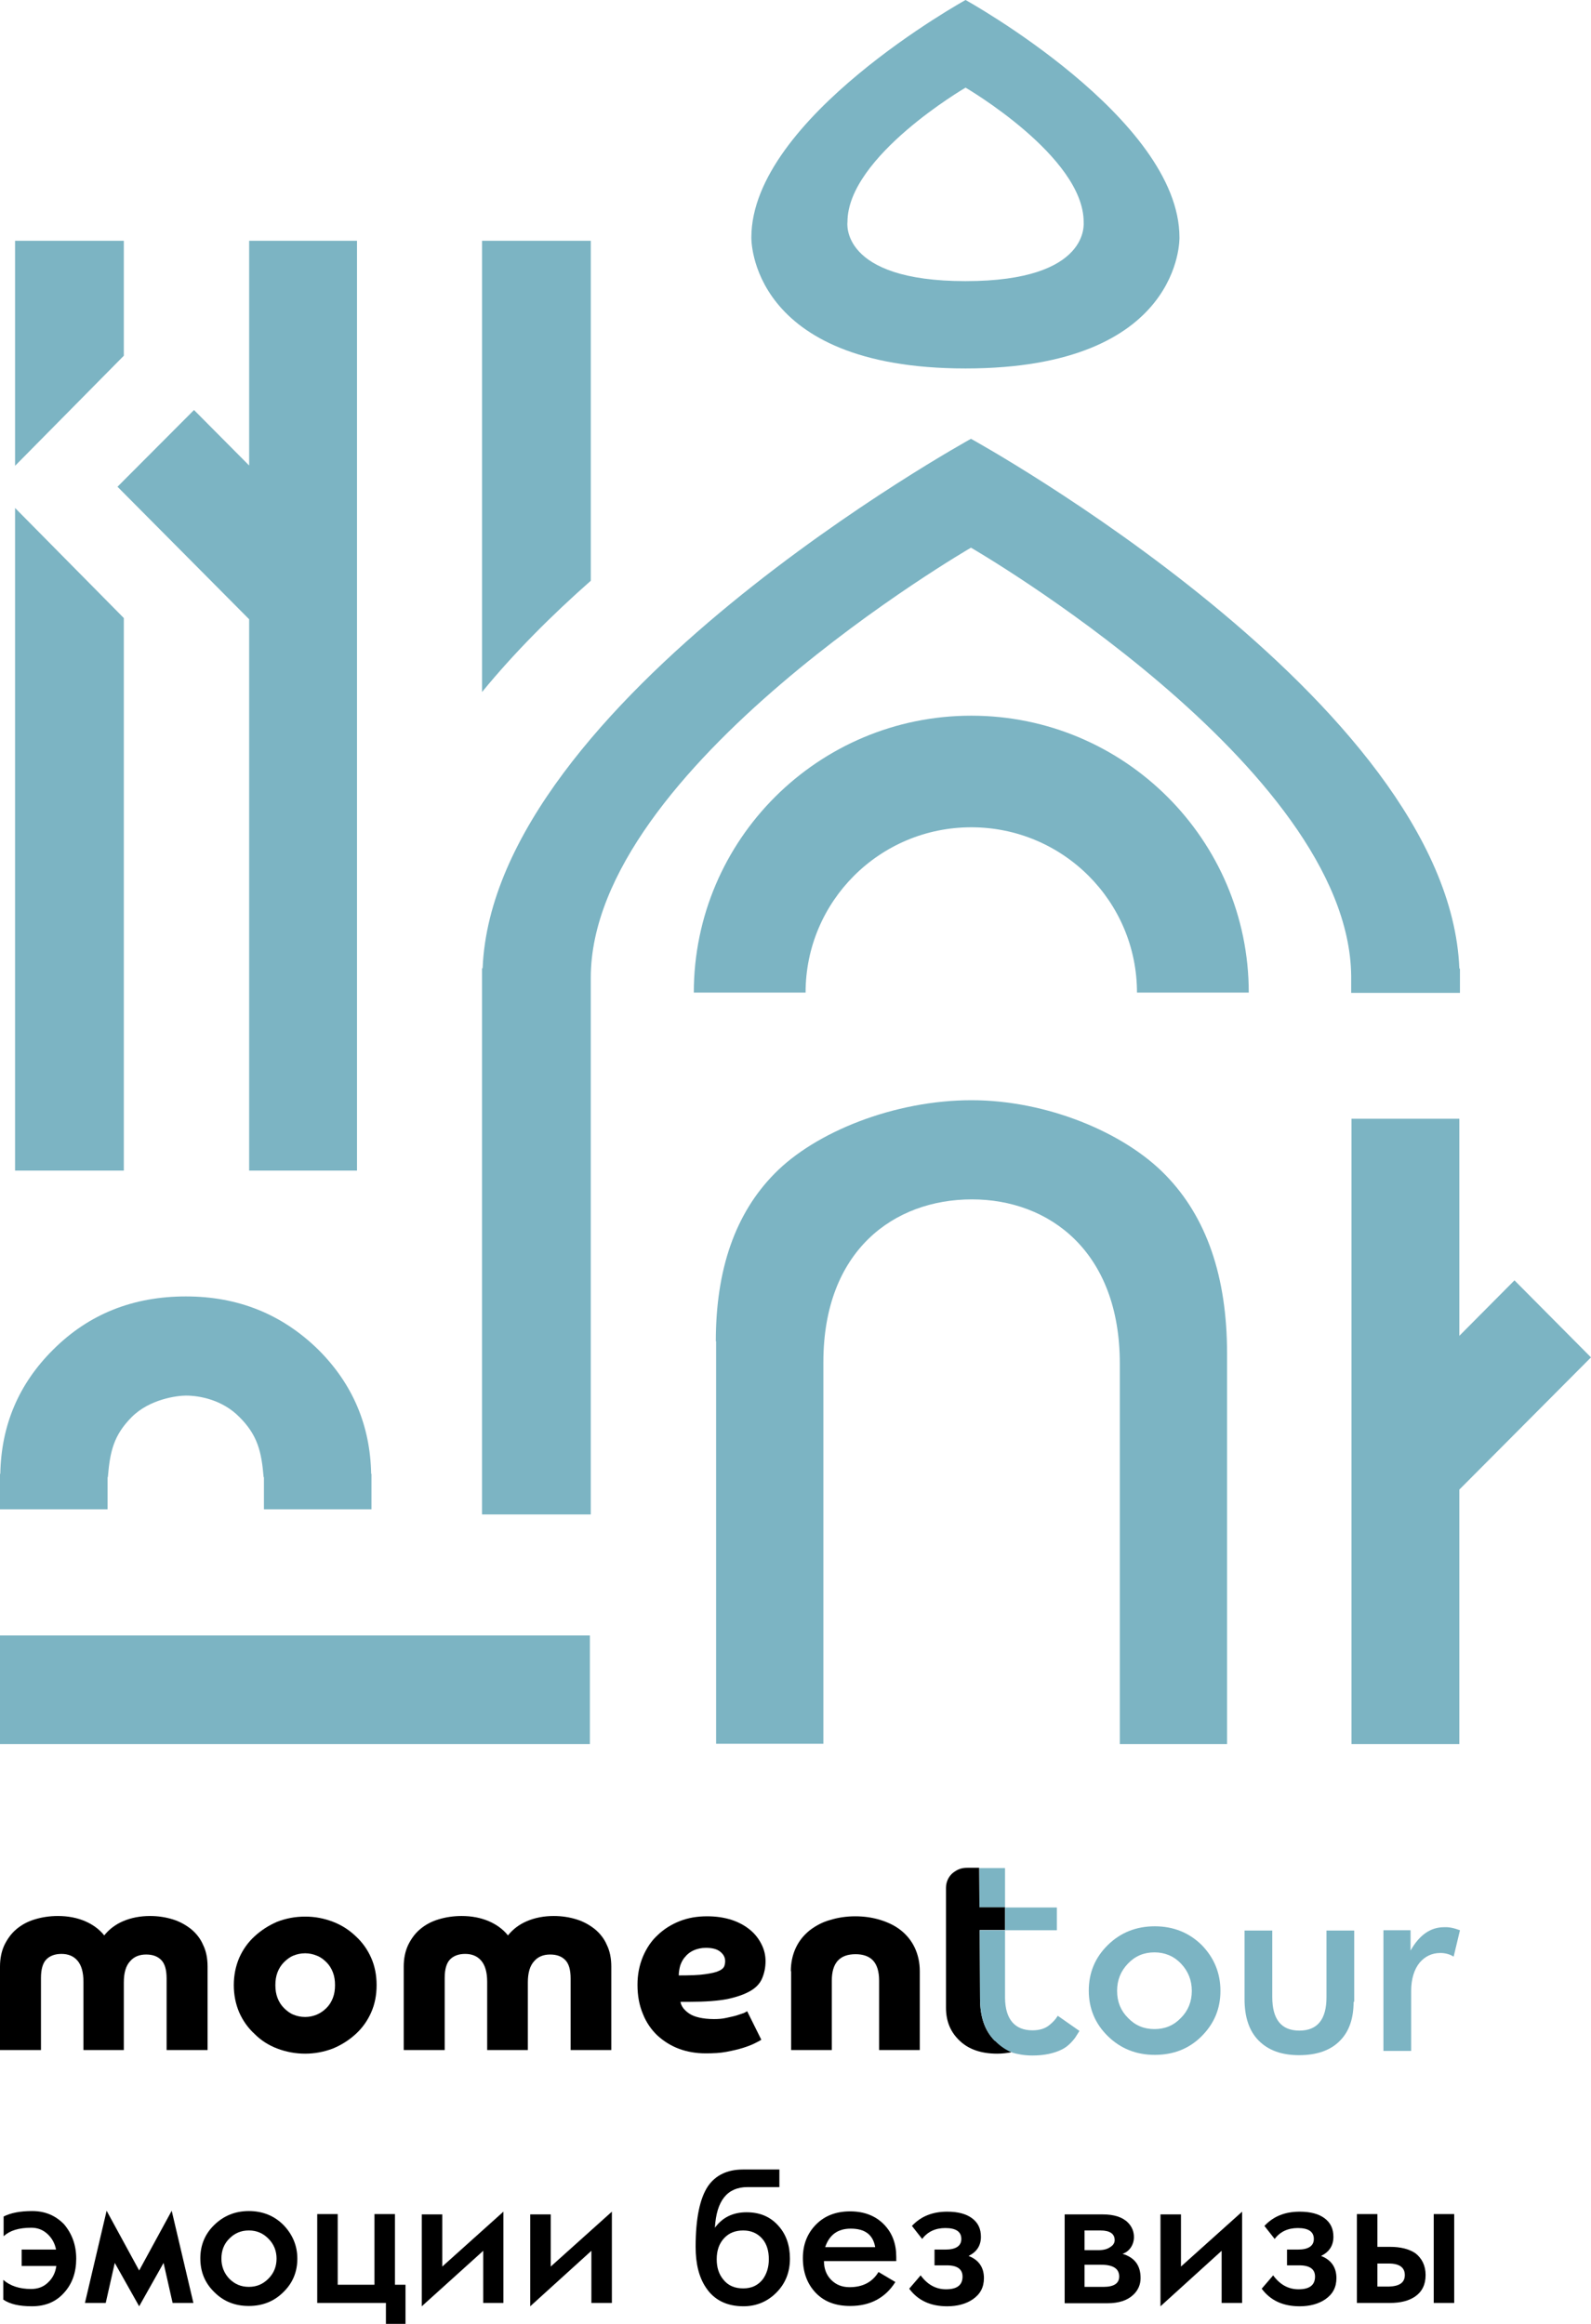 <?xml version="1.0" encoding="UTF-8"?> <svg xmlns="http://www.w3.org/2000/svg" width="126" height="184" viewBox="0 0 126 184" fill="none"> <g clip-path="url(#clip0_111_160)"> <path d="M6.036 178.837C6.036 179.918 5.725 180.806 5.105 181.502C4.461 182.247 3.602 182.607 2.528 182.607C1.526 182.607 0.787 182.439 0.262 182.079V180.518C0.81 180.998 1.55 181.238 2.457 181.238C3.006 181.238 3.459 181.07 3.817 180.71C4.175 180.374 4.389 179.942 4.461 179.413H1.717V178.117H4.437C4.342 177.613 4.103 177.204 3.769 176.892C3.411 176.556 2.982 176.388 2.481 176.388C1.502 176.388 0.787 176.604 0.286 177.06V175.5C0.858 175.211 1.598 175.067 2.552 175.067C3.578 175.067 4.413 175.428 5.081 176.124C5.702 176.868 6.036 177.757 6.036 178.837Z" fill="black"></path> <path d="M15.316 182.343H13.67L12.954 179.174L11.021 182.608L9.089 179.174L8.373 182.343H6.727L8.444 175.044L11.021 179.774L13.598 175.044L15.316 182.343Z" fill="black"></path> <path d="M23.548 178.837C23.548 179.87 23.19 180.758 22.45 181.478C21.711 182.223 20.78 182.583 19.707 182.583C18.609 182.583 17.702 182.223 16.963 181.478C16.223 180.758 15.865 179.87 15.865 178.813C15.865 177.781 16.223 176.892 16.963 176.172C17.702 175.452 18.609 175.067 19.707 175.067C20.78 175.067 21.711 175.428 22.45 176.172C23.166 176.916 23.548 177.805 23.548 178.837ZM21.902 178.837C21.902 178.213 21.687 177.685 21.257 177.252C20.828 176.82 20.327 176.604 19.707 176.604C19.086 176.604 18.585 176.82 18.156 177.252C17.726 177.685 17.535 178.213 17.535 178.837C17.535 179.461 17.75 179.99 18.156 180.422C18.585 180.854 19.086 181.07 19.707 181.07C20.327 181.07 20.828 180.854 21.257 180.422C21.687 179.99 21.902 179.461 21.902 178.837Z" fill="black"></path> <path d="M32.09 184.001H30.563V182.344H25.123V175.309H26.745V180.903H29.656V175.309H31.279V180.903H32.114V184.001H32.09Z" fill="black"></path> <path d="M39.892 182.344H38.27V178.214L33.402 182.608V175.332H35.025V179.462L39.868 175.116V182.344H39.892Z" fill="black"></path> <path d="M48.458 182.344H46.836V178.214L41.992 182.608V175.332H43.615V179.462L48.458 175.116V182.344Z" fill="black"></path> <path d="M59.194 173.171C57.595 173.171 56.736 174.251 56.617 176.389C57.213 175.572 58.048 175.164 59.122 175.164C60.196 175.164 61.031 175.524 61.675 176.268C62.271 176.941 62.558 177.805 62.558 178.838C62.558 179.918 62.2 180.807 61.484 181.527C60.768 182.247 59.886 182.607 58.883 182.607C57.547 182.607 56.545 182.103 55.901 181.119C55.352 180.302 55.09 179.222 55.09 177.901C55.09 175.668 55.424 174.059 56.068 173.099C56.664 172.235 57.595 171.778 58.836 171.778H61.723V173.171H59.194ZM60.888 178.886C60.888 178.213 60.721 177.661 60.363 177.253C59.981 176.821 59.48 176.605 58.86 176.605C58.239 176.605 57.738 176.797 57.356 177.205C56.951 177.637 56.76 178.189 56.76 178.886C56.76 179.534 56.927 180.062 57.285 180.494C57.667 180.975 58.191 181.191 58.86 181.191C59.528 181.191 60.029 180.951 60.41 180.47C60.721 180.038 60.888 179.51 60.888 178.886Z" fill="black"></path> <path d="M71.004 179.03H65.254C65.254 179.63 65.445 180.134 65.827 180.518C66.209 180.903 66.686 181.095 67.282 181.095C68.332 181.095 69.095 180.686 69.573 179.894L70.909 180.686C70.121 181.935 68.928 182.583 67.33 182.583C66.185 182.583 65.278 182.247 64.61 181.551C63.942 180.855 63.584 179.942 63.584 178.79C63.584 177.709 63.942 176.821 64.634 176.124C65.326 175.428 66.232 175.092 67.33 175.092C68.451 175.092 69.358 175.452 70.026 176.148C70.67 176.821 70.98 177.661 70.98 178.694V179.03H71.004ZM69.31 177.925C69.143 176.941 68.499 176.46 67.378 176.46C66.352 176.46 65.684 176.941 65.35 177.925H69.31Z" fill="black"></path> <path d="M77.923 180.375C77.923 181.095 77.637 181.647 77.04 182.056C76.515 182.416 75.823 182.608 75.012 182.608C73.7 182.608 72.698 182.152 72.006 181.215L72.912 180.159C73.437 180.879 74.106 181.263 74.917 181.263C75.799 181.263 76.229 180.927 76.229 180.255C76.229 179.678 75.823 179.366 74.988 179.366H74.01V178.118H74.869C75.704 178.118 76.133 177.83 76.133 177.277C76.133 176.701 75.704 176.413 74.869 176.413C74.082 176.413 73.461 176.701 73.032 177.277L72.221 176.245C72.936 175.476 73.867 175.116 75.012 175.116C75.847 175.116 76.515 175.284 76.992 175.644C77.47 176.005 77.684 176.485 77.684 177.109C77.684 177.805 77.35 178.31 76.706 178.622C77.517 178.934 77.923 179.534 77.923 180.375Z" fill="black"></path> <path d="M90.329 180.374C90.329 180.879 90.138 181.335 89.756 181.695C89.279 182.151 88.587 182.367 87.704 182.367H84.316V175.332H87.323C88.229 175.332 88.897 175.548 89.327 175.98C89.637 176.292 89.804 176.677 89.804 177.133C89.804 177.445 89.709 177.733 89.542 177.973C89.374 178.213 89.136 178.381 88.897 178.454C89.852 178.742 90.329 179.366 90.329 180.374ZM88.277 177.373C88.277 176.869 87.895 176.605 87.156 176.605H85.891V178.165H86.965C87.37 178.165 87.68 178.093 87.919 177.925C88.158 177.781 88.277 177.589 88.277 177.373ZM88.635 180.254C88.635 179.63 88.158 179.318 87.203 179.318H85.891V181.071H87.394C88.229 181.071 88.635 180.783 88.635 180.254Z" fill="black"></path> <path d="M98.37 182.344H96.748V178.214L91.904 182.608V175.332H93.527V179.462L98.37 175.116V182.344Z" fill="black"></path> <path d="M105.839 180.375C105.839 181.095 105.553 181.647 104.956 182.056C104.431 182.416 103.739 182.608 102.928 182.608C101.616 182.608 100.614 182.152 99.922 181.215L100.829 180.159C101.353 180.879 102.021 181.263 102.833 181.263C103.715 181.263 104.145 180.927 104.145 180.255C104.145 179.678 103.739 179.366 102.904 179.366H101.926V178.118H102.785C103.62 178.118 104.05 177.83 104.05 177.277C104.05 176.701 103.62 176.413 102.785 176.413C101.998 176.413 101.377 176.701 100.948 177.277L100.137 176.245C100.852 175.476 101.783 175.116 102.928 175.116C103.763 175.116 104.431 175.284 104.908 175.644C105.386 176.005 105.6 176.485 105.6 177.109C105.6 177.805 105.266 178.31 104.622 178.622C105.433 178.934 105.839 179.534 105.839 180.375Z" fill="black"></path> <path d="M112.901 180.135C112.901 180.903 112.615 181.456 112.066 181.84C111.565 182.176 110.921 182.344 110.062 182.344H107.461V175.309H109.083V177.902H110.085C110.921 177.902 111.589 178.07 112.09 178.406C112.615 178.814 112.901 179.391 112.901 180.135ZM111.255 180.135C111.255 179.535 110.825 179.222 109.99 179.222H109.083V181.047H109.99C110.825 181.023 111.255 180.735 111.255 180.135ZM115.167 182.344H113.545V175.309H115.167V182.344Z" fill="black"></path> <path d="M0 155.715C0 155.067 0.119 154.49 0.358 153.986C0.596 153.506 0.907 153.074 1.312 152.738C1.718 152.401 2.195 152.137 2.768 151.969C3.316 151.801 3.937 151.705 4.581 151.705C5.392 151.705 6.108 151.849 6.728 152.113C7.349 152.377 7.874 152.762 8.255 153.242C8.637 152.762 9.138 152.377 9.758 152.113C10.379 151.849 11.095 151.705 11.882 151.705C12.526 151.705 13.123 151.801 13.671 151.969C14.22 152.137 14.697 152.401 15.127 152.738C15.532 153.074 15.866 153.482 16.081 153.986C16.32 154.466 16.439 155.043 16.439 155.715V162.318H13.194V156.651C13.194 155.955 13.051 155.475 12.765 155.187C12.478 154.899 12.097 154.755 11.572 154.755C11.047 154.755 10.617 154.923 10.307 155.283C9.973 155.643 9.806 156.195 9.806 156.964V162.318H6.609V156.916C6.609 156.147 6.442 155.595 6.132 155.235C5.822 154.875 5.392 154.707 4.867 154.707C4.366 154.707 3.961 154.851 3.674 155.139C3.388 155.427 3.245 155.931 3.245 156.603V162.318H0V155.715Z" fill="black"></path> <path d="M18.516 157.18C18.516 156.411 18.659 155.691 18.945 155.018C19.231 154.37 19.637 153.794 20.162 153.314C20.687 152.833 21.283 152.449 21.951 152.161C22.643 151.897 23.359 151.753 24.17 151.753C24.958 151.753 25.673 151.897 26.365 152.161C27.057 152.425 27.654 152.809 28.179 153.314C28.703 153.794 29.109 154.37 29.395 155.018C29.682 155.667 29.825 156.387 29.825 157.18C29.825 157.972 29.682 158.692 29.395 159.341C29.109 159.989 28.703 160.565 28.179 161.045C27.654 161.526 27.057 161.91 26.365 162.198C25.673 162.462 24.934 162.606 24.17 162.606C23.383 162.606 22.643 162.462 21.951 162.198C21.259 161.934 20.663 161.55 20.162 161.045C19.637 160.565 19.231 159.989 18.945 159.341C18.659 158.668 18.516 157.948 18.516 157.18ZM24.17 159.701C24.504 159.701 24.814 159.629 25.101 159.509C25.387 159.389 25.649 159.196 25.864 158.98C26.079 158.764 26.246 158.5 26.365 158.188C26.485 157.876 26.532 157.54 26.532 157.18C26.532 156.819 26.485 156.483 26.365 156.171C26.246 155.859 26.079 155.595 25.864 155.379C25.649 155.163 25.411 154.97 25.101 154.85C24.814 154.73 24.504 154.658 24.17 154.658C23.812 154.658 23.502 154.73 23.216 154.85C22.93 154.97 22.691 155.163 22.476 155.379C22.262 155.595 22.095 155.859 21.975 156.171C21.856 156.483 21.808 156.819 21.808 157.18C21.808 157.54 21.856 157.876 21.975 158.188C22.095 158.5 22.262 158.764 22.476 158.98C22.691 159.196 22.93 159.389 23.216 159.509C23.502 159.629 23.812 159.701 24.17 159.701Z" fill="black"></path> <path d="M31.973 155.715C31.973 155.067 32.092 154.49 32.331 153.986C32.569 153.506 32.879 153.074 33.285 152.738C33.691 152.401 34.168 152.137 34.74 151.969C35.289 151.801 35.909 151.705 36.554 151.705C37.365 151.705 38.081 151.849 38.701 152.113C39.321 152.377 39.846 152.762 40.228 153.242C40.61 152.762 41.111 152.377 41.731 152.113C42.351 151.849 43.067 151.705 43.855 151.705C44.499 151.705 45.095 151.801 45.644 151.969C46.193 152.137 46.67 152.401 47.099 152.738C47.505 153.074 47.839 153.482 48.054 153.986C48.292 154.466 48.412 155.043 48.412 155.715V162.318H45.191V156.651C45.191 155.955 45.047 155.475 44.761 155.187C44.475 154.899 44.093 154.755 43.568 154.755C43.043 154.755 42.614 154.923 42.304 155.283C41.97 155.643 41.803 156.195 41.803 156.964V162.318H38.582V156.916C38.582 156.147 38.415 155.595 38.104 155.235C37.794 154.875 37.365 154.707 36.84 154.707C36.339 154.707 35.933 154.851 35.647 155.139C35.361 155.427 35.218 155.931 35.218 156.603V162.318H31.973V155.715Z" fill="black"></path> <path d="M53.898 158.524C53.922 158.692 53.994 158.836 54.113 159.004C54.232 159.148 54.375 159.292 54.59 159.436C54.805 159.58 55.067 159.676 55.377 159.748C55.688 159.82 56.093 159.868 56.547 159.868C56.904 159.868 57.215 159.844 57.525 159.772C57.835 159.7 58.097 159.652 58.336 159.58C58.575 159.508 58.742 159.436 58.909 159.388C59.052 159.316 59.147 159.268 59.171 159.244L60.292 161.501C60.197 161.573 60.006 161.669 59.767 161.789C59.529 161.909 59.219 162.029 58.837 162.149C58.455 162.27 58.026 162.366 57.525 162.462C57.024 162.558 56.475 162.582 55.879 162.582C55.139 162.582 54.423 162.462 53.779 162.222C53.135 161.981 52.562 161.621 52.061 161.165C51.584 160.709 51.178 160.133 50.916 159.46C50.63 158.788 50.486 158.02 50.486 157.155C50.486 156.339 50.63 155.618 50.916 154.922C51.202 154.25 51.584 153.673 52.085 153.217C52.586 152.737 53.158 152.377 53.827 152.113C54.495 151.849 55.21 151.729 55.998 151.729C56.714 151.729 57.358 151.825 57.954 152.017C58.527 152.209 59.004 152.473 59.41 152.809C59.815 153.145 60.102 153.529 60.316 153.962C60.531 154.394 60.627 154.826 60.627 155.282C60.627 155.786 60.531 156.219 60.364 156.627C60.197 157.035 59.887 157.371 59.434 157.635C58.98 157.899 58.384 158.116 57.596 158.284C56.833 158.428 55.855 158.5 54.662 158.5H53.898V158.524ZM53.755 156.411C54.662 156.411 55.354 156.387 55.831 156.315C56.332 156.243 56.69 156.171 56.928 156.051C57.167 155.955 57.31 155.81 57.358 155.69C57.406 155.546 57.429 155.426 57.429 155.282C57.429 154.994 57.31 154.754 57.048 154.538C56.785 154.322 56.403 154.226 55.902 154.226C55.544 154.226 55.234 154.298 54.948 154.418C54.685 154.538 54.447 154.706 54.28 154.922C54.089 155.114 53.97 155.354 53.874 155.618C53.803 155.882 53.755 156.147 53.755 156.411Z" fill="black"></path> <path d="M62.631 156.075C62.631 155.378 62.774 154.754 63.036 154.202C63.299 153.649 63.681 153.193 64.134 152.833C64.611 152.473 65.136 152.185 65.756 152.017C66.377 151.825 67.045 151.729 67.737 151.729C68.429 151.729 69.097 151.825 69.717 152.017C70.337 152.209 70.886 152.473 71.339 152.833C71.793 153.193 72.174 153.649 72.437 154.202C72.699 154.754 72.843 155.378 72.843 156.075V162.318H69.622V156.819C69.622 156.099 69.455 155.57 69.144 155.234C68.834 154.898 68.357 154.73 67.761 154.73C66.496 154.73 65.876 155.426 65.876 156.819V162.318H62.655V156.075H62.631Z" fill="black"></path> <path d="M96.653 157.635C96.653 159.052 96.152 160.228 95.174 161.213C94.172 162.221 92.931 162.701 91.452 162.701C89.972 162.701 88.732 162.197 87.73 161.213C86.728 160.228 86.227 159.028 86.227 157.611C86.227 156.194 86.728 154.994 87.73 154.009C88.732 153.025 89.972 152.521 91.452 152.521C92.931 152.521 94.172 153.025 95.174 154.009C96.152 155.018 96.653 156.218 96.653 157.635ZM94.386 157.635C94.386 156.795 94.1 156.074 93.528 155.474C92.955 154.874 92.239 154.585 91.428 154.585C90.593 154.585 89.901 154.874 89.328 155.474C88.756 156.074 88.469 156.771 88.469 157.635C88.469 158.499 88.756 159.196 89.328 159.772C89.901 160.372 90.593 160.66 91.428 160.66C92.263 160.66 92.955 160.372 93.528 159.772C94.1 159.196 94.386 158.475 94.386 157.635Z" fill="#7CB4C3"></path> <path d="M107.199 158.499C107.199 159.82 106.842 160.852 106.126 161.573C105.386 162.341 104.289 162.725 102.881 162.725C101.497 162.725 100.447 162.341 99.684 161.573C98.92 160.804 98.562 159.7 98.562 158.283V152.856H100.758V158.115C100.758 159.892 101.473 160.78 102.905 160.78C104.336 160.78 105.052 159.892 105.052 158.139V152.856H107.247V158.499H107.199Z" fill="#7CB4C3"></path> <path d="M115.623 152.834L115.122 154.923C114.812 154.731 114.454 154.634 114.072 154.634C113.404 154.634 112.855 154.899 112.426 155.403C111.996 155.931 111.758 156.699 111.758 157.636V162.39H109.562V152.834H111.71V154.442C112.402 153.218 113.285 152.593 114.358 152.593C114.764 152.569 115.169 152.666 115.623 152.834Z" fill="#7CB4C3"></path> <path d="M78.831 161.597C78.807 161.573 78.783 161.549 78.735 161.525C77.972 160.757 77.614 159.652 77.614 158.236L77.59 152.809H79.594V151.008H77.566L77.543 147.887C77.256 147.887 76.994 147.887 76.636 147.887C76.135 147.887 75.849 148.007 75.491 148.271C75.18 148.511 74.918 148.943 74.918 149.471V158.956C74.918 160.085 75.3 160.925 76.016 161.597C76.731 162.27 77.71 162.606 78.974 162.606C79.38 162.606 79.761 162.558 80.119 162.486C79.833 162.366 79.356 162.102 78.831 161.597Z" fill="black"></path> <path d="M77.566 151.009H79.594V147.911H77.566V151.009Z" fill="#7CB4C3"></path> <path d="M83.769 159.605C83.769 159.605 83.579 159.965 83.125 160.326C82.791 160.614 82.338 160.758 81.765 160.758C80.381 160.758 79.618 159.893 79.594 158.213V152.834H83.698V151.033H79.594V152.834H77.59L77.614 158.261C77.614 159.677 77.995 160.758 78.735 161.55C78.759 161.574 78.783 161.598 78.831 161.622C79.355 162.151 79.856 162.391 80.167 162.511C80.143 162.511 80.143 162.511 80.119 162.511C80.596 162.655 81.145 162.751 81.765 162.751C82.696 162.751 83.483 162.583 84.103 162.271C84.533 162.054 84.867 161.718 85.153 161.334L85.487 160.806L83.769 159.605Z" fill="#7CB4C3"></path> <path d="M46.716 129.493H0V138.089H46.716V129.493Z" fill="#7CB4C3"></path> <path d="M56.69 106.202C56.69 100.488 58.24 96.07 61.342 92.924C64.563 89.635 70.814 87.113 76.946 87.113C82.887 87.113 89.019 89.659 92.287 93.02C95.556 96.358 97.178 101.088 97.178 107.187V138.09H88.684V107.955C88.684 99.095 83.102 94.965 76.97 94.965C70.814 94.965 65.207 98.999 65.207 107.859V138.066H56.713V106.202H56.69Z" fill="#7CB4C3"></path> <path d="M115.573 88.578V105.77L119.939 101.376L125.999 107.475L115.573 117.944V138.09H107.031V88.578H115.573Z" fill="#7CB4C3"></path> <path d="M63.799 78.59C63.799 71.362 69.668 65.503 76.921 65.503C84.175 65.503 90.044 71.362 90.044 78.59H98.896C98.896 66.488 89.042 56.667 76.921 56.667C64.801 56.667 54.947 66.488 54.947 78.59H63.799Z" fill="#7CB4C3"></path> <path d="M46.789 45.982V19.065H38.176V33.424V40.46V54.794C40.729 51.673 43.711 48.696 46.789 45.982Z" fill="#7CB4C3"></path> <path d="M93.408 18.801C93.408 9.364 76.468 0 76.468 0C76.468 0 59.504 9.364 59.504 18.801C59.504 18.801 59.242 29.174 76.468 29.174C93.694 29.174 93.408 18.801 93.408 18.801ZM76.468 22.259C66.447 22.259 67.115 17.576 67.115 17.576C67.115 12.39 76.468 6.939 76.468 6.939C76.468 6.939 85.821 12.39 85.821 17.576C85.797 17.576 86.489 22.259 76.468 22.259Z" fill="#7CB4C3"></path> <path d="M115.573 76.668C114.714 55.538 76.897 34.744 76.897 34.744C76.897 34.744 39.081 55.538 38.221 76.668H38.174V119.913H46.787V77.412C46.787 60.797 76.897 43.364 76.897 43.364C76.897 43.364 106.84 60.676 107.007 77.269V78.613H115.621V76.692H115.573V76.668Z" fill="#7CB4C3"></path> <path d="M29.394 116.696C29.323 112.878 27.939 109.589 25.219 106.875C22.356 104.066 18.873 102.649 14.721 102.649C10.546 102.649 7.038 104.042 4.223 106.851C1.479 109.565 0.095 112.854 0.024 116.696H0V119.505H8.518V116.96H8.542C8.709 114.943 8.995 113.647 10.426 112.206C11.858 110.765 14.053 110.501 14.721 110.501C15.866 110.501 17.632 110.861 18.944 112.182C20.399 113.623 20.71 114.943 20.877 116.96H20.901V119.505H29.418V116.696H29.394Z" fill="#7CB4C3"></path> <path d="M9.806 28.166V19.065H1.193V36.882L9.806 28.166Z" fill="#7CB4C3"></path> <path d="M1.193 40.22V92.685H9.806V48.936L1.193 40.22Z" fill="#7CB4C3"></path> <path d="M19.731 19.065V36.858L15.365 32.464L9.305 38.539L19.731 49.032V92.685H28.273V19.065H19.731Z" fill="#7CB4C3"></path> </g> <defs> <clipPath id="clip0_111_160"> <rect width="126" height="184" fill="white"></rect> </clipPath> </defs> </svg> 